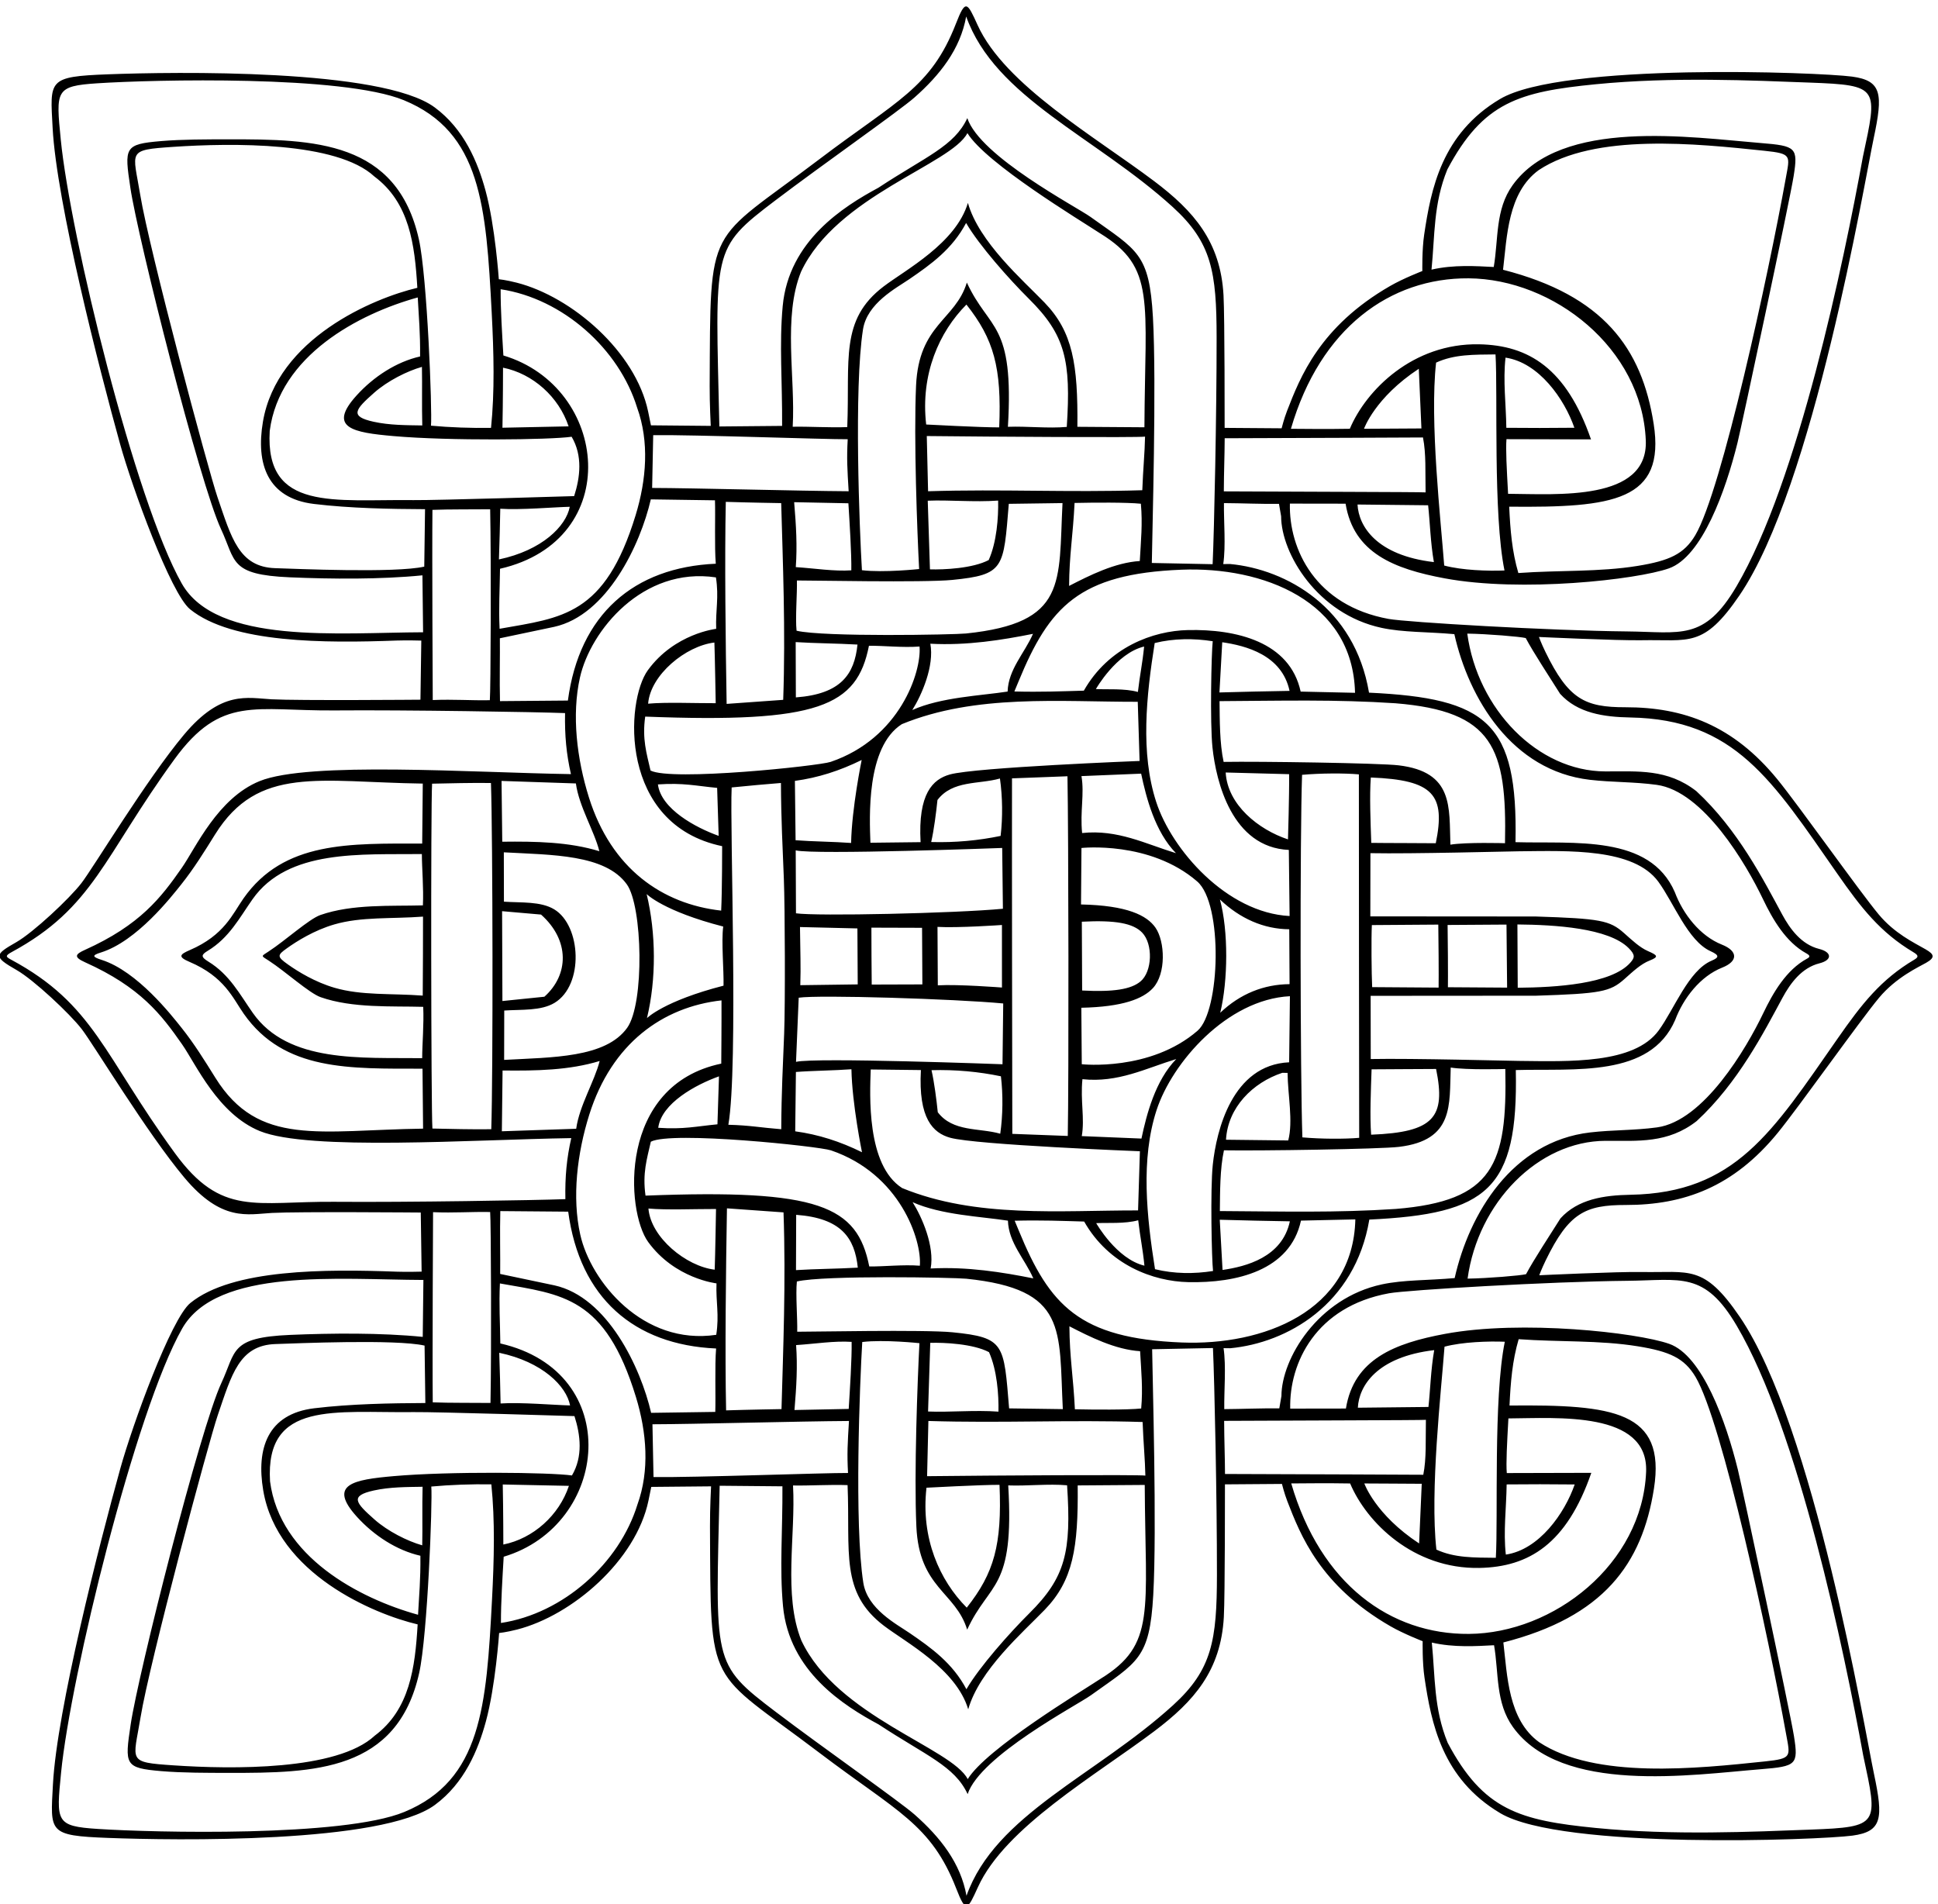 <?xml version="1.0" encoding="UTF-8" standalone="no"?>
<svg xmlns:inkscape="http://www.inkscape.org/namespaces/inkscape" xmlns:sodipodi="http://sodipodi.sourceforge.net/DTD/sodipodi-0.dtd" xmlns="http://www.w3.org/2000/svg" xmlns:svg="http://www.w3.org/2000/svg" version="1.1" id="svg1" width="651.77" height="640.353" viewBox="0 0 651.77 640.353">
  <defs id="defs1"></defs>
  <g id="g1" transform="translate(-73.761,-193.823)">
    <path id="path1" d="m 5424.09,4081.99 c -31.06,17.74 -79.09,40.6 -118.96,88.45 -48.79,58.55 -202.92,276.47 -256.2,341.6 -111.66,136.47 -236.61,182.33 -384.3,182.21 -102.31,-0.09 -143.82,20.06 -202.09,139.7 -10.8,22.18 -16.49,37.99 -16.49,37.99 0,0 199.42,-9.39 259.36,-8.23 120.46,2.31 156.27,-20.62 247.56,113.22 188.26,275.98 315.77,1044.05 339.58,1156.19 23.74,111.79 20.95,145.54 -54.7,155.72 -82.73,11.14 -733.77,36.15 -890.16,-56.64 -147.85,-87.73 -174.66,-227.98 -191.83,-342.83 -5.79,-38.71 -4.65,-92.13 -4.65,-92.13 0,0 -47.78,-18.44 -81.33,-37.75 -178.52,-102.79 -227.86,-231.19 -260.74,-315.83 -7.75,-19.93 -13.76,-44.07 -13.76,-44.07 l -144.1,1.06 c 0,0 0.22,280.56 -2.83,335.46 -7.52,135.47 -75.28,213 -175.76,288.67 -149.19,112.36 -377.22,242.91 -445.91,394.02 -26.45,58.19 -30.48,66.86 -54.9,4.07 -63.53,-163.38 -149.97,-194.67 -345.67,-343.13 -285.86,-216.86 -274.92,-154.27 -277.1,-572.77 -0.23,-44.42 2.74,-101.28 2.74,-101.28 l -151.22,1.42 c 0,0 -3.27,16.36 -7.11,34.76 -31.58,151.33 -192.66,290.19 -332.25,325.91 -27.05,6.92 -45.34,8.77 -45.34,8.77 0,0 -9.15,134.42 -33.55,223.89 -19.73,72.35 -54.07,155.52 -128.75,210.68 -133.42,98.54 -659.571,89.82 -825.946,83.54 -153.153,-5.79 -146.477,-13.85 -139.989,-135.77 9.977,-187.48 117.739,-608.88 170.535,-798.95 30.5,-109.8 128.098,-378.2 176.9,-417.85 106.35,-86.41 341.93,-85.86 522.56,-79.16 25.06,0.93 62.24,-0.14 62.24,-0.14 l -2.16,-149.45 c 0,0 -309.18,-2.57 -376.26,1.02 -61.62,3.29 -127.08,23.38 -221.63,-89.47 -94.552,-112.85 -228.751,-335.5 -259.251,-375.15 -30.5,-39.65 -122,-125.05 -164.699,-149.45 -55.707,-31.84 -58.473,-36.71 0.793,-70.58 42.699,-24.4 134.199,-109.8 164.699,-149.45 30.5,-39.65 164.699,-262.3 259.248,-375.15 94.55,-112.85 160.02,-92.77 221.64,-89.47 67.07,3.59 376.25,1.02 376.25,1.02 l 2.17,-149.45 c 0,0 -37.18,-1.07 -62.25,-0.14 -180.63,6.69 -416.21,7.25 -522.56,-79.16 -48.799,-39.65 -146.397,-308.05 -176.897,-417.85 -52.796,-190.07 -160.558,-611.47 -170.531,-798.95 -6.488,-121.92 -13.164,-129.98 139.985,-135.77 166.375,-6.28 692.533,-15 825.953,83.54 74.68,55.16 109.01,138.33 128.74,210.68 24.4,89.47 33.55,223.89 33.55,223.89 0,0 18.29,1.85 45.34,8.77 139.59,35.72 300.67,174.58 332.26,325.91 3.84,18.4 7.1,34.77 7.1,34.77 l 151.22,1.41 c 0,0 -2.97,-56.86 -2.74,-101.28 2.18,-418.5 -8.76,-355.91 277.11,-572.77 195.7,-148.46 282.13,-179.75 345.67,-343.12 24.41,-62.79 28.45,-54.13 54.89,4.06 68.69,151.11 296.72,281.66 445.91,394.02 100.48,75.67 168.24,153.2 175.77,288.67 3.05,54.91 2.82,335.46 2.82,335.46 l 144.11,1.06 c 0,0 6.01,-24.14 13.75,-44.07 32.89,-84.64 82.22,-213.04 260.75,-315.83 33.55,-19.31 81.33,-37.75 81.33,-37.75 0,0 -1.14,-53.42 4.65,-92.12 17.16,-114.86 43.98,-255.11 191.82,-342.84 156.4,-92.79 807.44,-67.78 890.17,-56.64 75.64,10.18 78.44,43.93 54.69,155.73 -23.8,112.13 -151.31,880.2 -339.57,1156.18 -91.3,133.84 -127.11,110.91 -247.57,113.22 -59.94,1.16 -259.36,-8.23 -259.36,-8.23 0,0 5.7,15.81 16.5,37.99 58.26,119.64 99.78,139.79 202.09,139.7 147.69,-0.12 272.64,45.74 384.3,182.21 53.28,65.13 207.41,283.05 256.2,341.6 43.28,51.94 100.41,77.86 118.95,88.45 22.66,12.95 21.87,21.03 -0.79,33.98 z M 4214.43,6054.07 c 90.32,170.55 182.13,196.37 374.61,215.39 194.55,19.23 397.05,9.61 542.2,4.21 176.21,-6.56 171.49,-12.47 133.96,-187.62 -48.34,-265.64 -163.3,-820.1 -319.59,-1086.05 -81.84,-139.24 -141.39,-115.36 -276.91,-114.02 -196.43,1.95 -556.91,23.27 -602.45,31.53 -185.33,33.61 -252.73,176.18 -249.96,291.65 l 140.82,-0.21 c 20.27,-124.9 122.98,-164.99 250.38,-188.74 193.94,-36.16 485.34,-3.56 567.09,25.14 84.06,29.51 143.64,196.58 173.56,317.67 10.2,41.26 132.2,612.8 141.96,674.26 11.47,72.23 6.47,76.39 -83.74,83.66 -175.25,14.12 -504.02,63.99 -626.75,-106.46 -44.57,-61.91 -35.67,-136.5 -47.88,-207.03 -44.53,2.25 -101.2,6.28 -157.37,-6.72 8.71,86.39 4.49,166.3 40.07,253.34 z m -227.13,-847.21 178.52,-1.91 c 4.56,-40.52 5.96,-95.19 14.59,-143.7 -144.95,17.01 -190.23,90.32 -193.11,145.61 z m 198.66,358.77 c 46.12,21.28 95.37,20.11 150.26,20.75 6.04,-98.75 -6.44,-404.08 22.71,-546.31 -41.39,-1.7 -107.05,0.41 -152.44,12.48 -8.54,112.99 -37.1,365.26 -20.53,513.08 z m 550.12,-154.43 c -29.95,190.88 -127.14,324.28 -380.82,389.23 10.01,83.08 11.72,195.04 90.36,252.08 142.27,94.15 398.99,66.76 570.8,48.76 69.85,-7.33 64.11,-12.23 53.84,-69.13 -43.98,-243.48 -161.9,-790.07 -228.88,-902.89 -28.36,-47.77 -65.62,-64.59 -146.2,-77.66 -97.35,-15.78 -198.91,-10.49 -301.22,-17.97 -16.05,54.86 -20.38,108.58 -23.15,167.74 262.77,-2.51 395.95,14.28 365.27,209.84 z m -467.97,367.6 c 214.47,-1.59 438.47,-176.56 448.11,-409.77 6.39,-154.66 -224.92,-135.8 -348.2,-135.1 -3.53,64.46 -6.2,112.63 -4.08,138.16 l 213.74,-0.54 c -62.27,179.79 -157.74,238.09 -283.1,240.44 -166.99,3.14 -285.38,-115.42 -326.76,-213.6 -47.12,-1.13 -148.94,-0.07 -148.94,-0.07 74.26,255.21 251.44,381.95 449.23,380.48 z m 93.43,-200.54 c 84.33,-12.44 148.84,-104.42 174.1,-177.33 -61.75,-0.69 -114.57,-0.66 -172.06,-0.11 -0.68,58.56 -8.71,119.06 -2.04,177.44 z M 4148.88,5399.2 c -53.68,-0.63 -102.47,-0.31 -145.17,-0.81 0,0 27.42,78.62 138.54,151.69 z m -497.47,-24.77 c 152.39,0.29 501.38,1.97 501.38,1.97 8.24,-41.56 5.6,-86.65 6.62,-138.87 -11,1.09 -349.7,1.62 -510.18,2.58 0.21,51.14 1.96,87.23 2.18,134.32 z M 2516.1,5976.51 c 118.57,89.92 313.54,226.54 350.61,259.29 64.9,57.34 116.23,122.52 131.03,205.07 72.93,-205.31 326.97,-303.97 522.39,-481.83 98.69,-89.83 110.75,-164.3 110.87,-329.67 0.15,-192.65 -6.14,-487.78 -10.07,-573.4 l -153.76,3.08 c 0.89,73.62 12.18,454.05 2.8,621.2 -9.08,161.81 -39.15,168.68 -157.76,253.75 -35.71,25.61 -279.37,152.82 -311.6,249.88 -32.93,-71.08 -104.81,-96.99 -225.04,-176.16 -88,-47.43 -226.36,-133.96 -241.79,-299.07 -9.03,-96.64 -0.75,-191.45 -1.5,-303.01 l -158.69,-1.44 c -9.88,449.35 -21.5,447.94 142.51,572.31 z m 43.77,-3250.02 c 42.07,-0.85 92.95,2.62 137.95,0.9 6.93,-170.29 -19.41,-270.93 91.86,-355.54 55.96,-42.55 182.55,-109.04 213.22,-211.33 27.91,99 138.5,194.8 193.6,251.86 71.47,74 84.82,156.14 83.21,314.26 l 169.52,1.2 c 1.61,-321.94 28.81,-403.49 -111.36,-489.9 -51.6,-33.93 -288.66,-176.67 -336.26,-253.94 -40.14,78.66 -330.75,158.7 -420.69,350.6 -46.24,115.22 -13.98,266.14 -21.05,391.89 z m -372.98,732.9 c -8,56.7 3.49,92.5 13.43,136.33 52.48,27.64 425.28,-11.59 455.39,-21.82 175.15,-59.49 230.06,-227.44 224.89,-291.71 -42.57,3.27 -91.03,-2.34 -127.94,-1.88 -30.32,152.92 -126.3,196.19 -565.77,179.08 z m 343.86,-539.78 c 0,0 -86.72,-1.45 -140.08,-3.21 -3.1,142.72 -0.47,358.39 2.13,510.85 l 143.04,-10.23 c 6.2,-175.89 -1.07,-350.69 -5.09,-497.41 z m 221.11,1930.08 c 36.91,0.46 85.38,-5.15 127.94,-1.88 5.18,-64.26 -49.74,-232.22 -224.88,-291.72 -30.12,-10.22 -402.91,-49.45 -455.4,-21.81 -9.93,43.83 -21.43,79.63 -13.43,136.33 439.47,-17.11 535.45,26.16 565.77,179.08 z m -361.98,363.91 c 53.35,-1.76 140.08,-3.2 140.08,-3.2 4.02,-146.73 11.28,-321.52 5.08,-497.42 L 2392,4702.74 c -2.59,152.47 -5.23,368.14 -2.12,510.86 z m 190.25,581.8 c 89.94,191.91 380.55,271.94 420.69,350.6 47.59,-77.27 284.65,-220 336.25,-253.94 140.17,-86.41 112.98,-167.96 111.36,-489.9 l -169.51,1.2 c 1.6,158.13 -11.74,240.27 -83.21,314.27 -55.1,57.05 -165.69,152.85 -193.6,251.85 -30.67,-102.29 -157.26,-168.78 -213.22,-211.33 -111.28,-84.61 -84.94,-185.25 -91.87,-355.54 -45,-1.72 -95.88,1.75 -137.95,0.9 7.08,125.75 -25.18,276.67 21.06,391.89 z m 321.25,-554.98 -3.28,139.58 c 163.51,-1.83 534.87,-4.12 551.92,-1.48 -0.7,-39.8 -5.11,-84.25 -6.96,-135.52 -188.02,-5.87 -353.86,3.2 -541.68,-2.58 z m 535.35,-176.44 c -63.16,-3.96 -127.82,-36.72 -178.76,-62.94 0.42,77.57 9.82,127.42 13.85,209.78 48.84,1.1 132.21,1.68 167.64,-1.97 4.61,-50.81 0.1,-93.25 -2.73,-144.87 z m 183.79,-471.52 c 9.16,-86.43 49.21,-252.51 193.07,-258.98 l 1.95,-167.12 c -159.15,8.16 -297.95,167.67 -337.2,288.12 -40.53,124.35 -25.05,268.97 -3.93,402.13 48.3,11.92 98.95,12.16 146.74,4.58 -3.33,-28.1 -7.25,-206.26 -0.63,-268.73 z m 33.4,-63.18 160.42,-4.27 c 0.57,-51.71 -2.89,-164.88 -2.89,-164.88 -74.72,24.75 -152.92,87.46 -157.53,169.15 z m 160.47,-732.76 c -143.86,-6.47 -183.92,-172.55 -193.08,-258.98 -6.61,-62.47 -2.7,-240.63 0.63,-268.73 -47.79,-7.58 -98.43,-7.34 -146.74,4.58 -21.12,133.16 -36.59,277.78 3.93,402.13 39.26,120.45 178.05,279.96 337.21,288.12 z m -2.31,-197.63 -157.37,1.83 c 4.61,81.69 67.57,144.41 142.29,169.16 l 13.41,-0.16 c 0.57,-56.13 14.44,-122.18 1.67,-170.83 z M 3443.86,2887 c 1.84,-51.27 6.25,-95.72 6.96,-135.52 -17.05,2.65 -388.41,0.35 -551.93,-1.48 l 3.28,139.58 c 187.83,-5.78 353.67,3.29 541.69,-2.58 z m -185.1,241.96 c 50.94,-26.22 115.6,-58.98 178.76,-62.94 2.84,-51.62 7.35,-94.07 2.74,-144.87 -35.44,-3.65 -118.81,-3.07 -167.65,-1.96 -4.02,82.36 -13.42,132.2 -13.85,209.77 z m -386.99,-506.33 c 7.05,-155.78 99.25,-165.07 128.46,-260.67 56.88,123.05 119.79,98.42 103.82,364.69 48.78,-1.79 101.29,4.51 148.83,0.3 11.06,-168.28 -3.84,-232.79 -95.96,-324.13 -48.82,-48.41 -125.92,-135.1 -158.59,-191.53 -35.04,66.19 -88.76,104.47 -143.31,141.87 -33.52,22.97 -107.01,60.84 -117.43,127.44 -23.22,148.4 -8.79,506.54 -2.68,608.65 54.98,6.68 144.6,-2.95 144.6,-2.95 -4.82,-93.4 -13.84,-328.5 -7.74,-463.67 z m 25.59,98.2 c 0,0 137.62,7.42 184.67,7.3 6.39,-151.49 -13.62,-222.97 -82.87,-310.56 -68.75,69.13 -116.42,175.54 -101.8,303.26 z m 3.99,192.68 5.56,173.6 c 34.88,1.1 108.56,-2.35 148.58,-23.56 20.21,-45.37 24.76,-106.93 23.87,-150.34 -60.96,4.37 -123.3,-1.96 -178.01,0.3 z m 204.95,7.92 c -13.52,163.12 -10.55,179.18 -143.1,192.41 -71.39,7.12 -364.66,1.07 -392.72,1.39 0.91,32.44 -4.28,94.41 -0.87,127.03 68.52,16.28 398.29,10.13 428.52,7.01 256.78,-26.56 233.73,-128.07 243.98,-329.73 z m -538.91,349.61 0.46,139.82 c 114,-8.46 148.03,-58.3 155.83,-133.58 -53.72,-3.04 -107.45,-3.15 -156.29,-6.24 z m 340.5,4.09 c 10.41,56 -21.68,129.58 -45.63,167.68 72.83,-32.57 172.83,-36.17 241.03,-46.73 1.78,-56.15 42.79,-96.88 64.18,-145.94 -77.9,15.55 -166.8,30.01 -259.58,24.99 z m -72.06,203.37 c -90.9,58.08 -81.61,237.12 -79.47,299.85 l 126.87,-1.48 c -6.89,-122.82 30.86,-159.12 74.11,-171.16 64.84,-18.04 479.66,-34.14 479.66,-34.14 l -4.63,-149.59 c -197.49,0.27 -409.54,-20.09 -596.54,56.52 z m 252.97,859.96 1.8,-153.71 c -120.83,-11.54 -472.2,-19.16 -523.25,-11.52 l -0.67,159.14 c 47.72,-11.65 522.12,6.09 522.12,6.09 z m -179.52,14.99 c 6.96,30.58 12.55,74.57 15.84,106.32 38.45,50.48 104.47,39.05 157.98,54.31 6.63,-46.29 7.25,-98.74 1.69,-145.17 -55.99,-11.63 -114.49,-17.2 -175.51,-15.46 z m 178.92,-367.9 c 0,0 -110.93,8.62 -162.2,5.56 l -0.8,147.78 c 51.28,-3.06 162.97,4.79 162.97,4.79 z m -201.24,7.9 -128.09,-0.4 c -0.22,19.33 -1.01,124.57 -0.8,143.9 l 128.09,-0.4 z m -309.48,145.05 145.22,-3.49 0.79,-141.54 -145.21,-1.97 c 1.59,47.22 -0.12,82.5 -0.8,147 z m 129.29,212.58 c -41.52,3.18 -99.54,3.67 -140.39,6.91 -0.58,50.01 -1.17,100.03 -1.75,150.05 58.48,8 113.06,25.38 168.86,52.87 0,0 -25.07,-121.78 -26.72,-209.83 z m -139.59,-579.06 c 40.84,3.23 98.87,3.72 140.39,6.9 1.64,-88.05 26.71,-209.83 26.71,-209.83 -55.8,27.49 -110.38,44.87 -168.85,52.87 0.58,50.02 1.16,100.04 1.75,150.06 z m 0.29,25.61 6.78,162.19 c 51.04,7.64 396.32,-3.03 517.14,-14.57 l -1.79,-153.71 c 0,0 -474.41,17.74 -522.13,6.09 z m 516.42,-181.71 c -53.51,15.26 -119.52,3.83 -157.98,54.31 -3.28,31.75 -8.87,75.74 -15.84,106.32 61.03,1.74 119.52,-3.83 175.51,-15.46 5.56,-46.43 4.95,-98.88 -1.69,-145.17 z m 30.5,-0.36 c -0.38,148.89 -1.17,749.99 -0.8,898.88 l 140.25,5.29 c 2.73,-137.23 3.53,-772.23 0.8,-909.46 z m 355.47,368.43 c 34.04,36.66 30.59,118.14 6.6,152.84 -21.55,31.15 -71.63,56.36 -188.34,58.76 l 1.11,142.79 c 0,0 173.06,19.01 292.83,-84.78 65.48,-56.74 58.23,-327.44 0.8,-377.2 -119.78,-103.79 -292.83,-84.77 -292.83,-84.77 l -1.11,142.78 c 104.99,2.16 156.06,22.78 180.94,49.58 z m -179.7,167.99 c 85.38,4.47 129.83,-4.07 152.45,-27.46 27.95,-28.89 25.96,-98.61 -4.17,-123.64 -23.94,-19.9 -67.96,-27.03 -147.48,-22.86 z m 142.56,-754.86 c 5.31,-45.4 11.38,-70.9 15.74,-114.87 -70.54,16.73 -121.97,107.57 -121.97,107.57 26.95,1.38 73.18,-2.08 106.23,7.3 z m 8.2,206.53 -150.9,6.21 c 7.84,45.05 -3.85,89.11 1.67,143.94 90.17,-9.59 160.15,27.42 237.29,50.92 -53.09,-54.28 -75.15,-140.22 -88.06,-201.07 z m 198.44,604.57 c 50.59,-48.21 110.64,-74.89 175.32,-75.35 -0.04,-22.42 0.75,-116.37 0.79,-138.78 -64.67,-0.47 -124.73,-24.1 -175.32,-72.32 19.7,81.37 20.91,206.55 -0.79,286.45 z m -111.17,117.06 c -77.14,23.5 -147.12,60.51 -237.29,50.92 -5.52,54.84 6.16,98.89 -1.68,143.94 l 150.91,6.21 c 12.91,-60.85 34.96,-146.79 88.06,-201.07 z m -96.26,407.6 c -33.05,9.38 -79.28,5.92 -106.23,7.3 0,0 51.43,90.84 121.97,107.57 -4.37,-43.97 -10.43,-69.47 -15.74,-114.87 z m -0.36,-24.86 4.64,-149.58 c 0,0 -414.82,-16.11 -479.66,-34.15 -43.26,-12.04 -81,-48.34 -74.11,-171.16 l -126.87,-1.48 c -2.14,62.73 -11.43,241.77 79.47,299.85 187,76.61 399.05,56.25 596.53,56.52 z m -570.11,-20.83 c 23.96,38.1 56.04,111.68 45.63,167.68 92.79,-5.02 181.68,9.44 259.59,24.99 -21.39,-49.05 -62.4,-89.79 -64.19,-145.94 -68.2,-10.56 -168.2,-14.16 -241.03,-46.73 z m 135.87,193.54 c -30.22,-3.12 -360,-9.27 -428.51,7.01 -3.41,32.62 1.78,94.59 0.86,127.03 28.06,0.32 321.34,-5.73 392.73,1.4 132.55,13.22 129.57,29.28 143.09,192.4 l 135.82,1.89 c -10.25,-201.66 12.79,-303.17 -243.99,-329.73 z m -274.45,-28.01 c -7.79,-75.27 -41.83,-125.12 -155.83,-133.58 l -0.46,139.82 c 48.84,-3.08 102.57,-3.2 156.29,-6.24 z m 276.55,915.32 c -29.21,-95.6 -121.41,-104.89 -128.45,-260.67 -6.11,-135.17 2.91,-370.27 7.74,-463.67 0,0 -89.63,-9.63 -144.61,-2.95 -6.1,102.11 -20.54,460.25 2.68,608.65 10.42,66.6 83.92,104.46 117.43,127.44 54.55,37.4 108.27,75.68 143.32,141.87 32.67,-56.43 109.76,-143.12 158.59,-191.53 92.12,-91.34 107.02,-155.85 95.96,-324.13 -47.54,-4.21 -100.05,2.09 -148.84,0.3 15.97,266.27 -46.94,241.64 -103.82,364.69 z m 81.81,-366.17 c -47.06,-0.12 -184.67,7.3 -184.67,7.3 -14.63,127.72 33.05,234.14 101.79,303.26 69.25,-87.59 89.27,-159.07 82.88,-310.56 z m -180.69,-185.38 c 54.72,2.26 117.06,-4.06 178.01,0.3 0.89,-43.41 -3.65,-104.97 -23.86,-150.34 -40.02,-21.21 -113.71,-24.66 -148.58,-23.56 z m -193.28,-176.06 c -43.88,-2.95 -92.78,5.02 -140.4,8.13 3.85,53.63 0.94,103.96 -4.12,164.18 l 137.14,-2.78 c 3.01,-48.76 8.11,-126.82 7.38,-169.53 z m -302.55,-548.98 c 48.47,4.79 83.07,7.98 124.59,11.29 0.42,-92.24 4.28,-164.02 7.35,-241.78 2.88,-72.93 3.66,-319.14 0.79,-391.92 -3.07,-77.76 -6.92,-149.53 -7.34,-241.78 -53.64,4.28 -79.17,9.87 -133.75,11.29 25.58,146.56 3.44,752.09 8.36,852.9 z m -214.98,-269.63 c 0,0 42.73,-43.3 193.61,-82.06 -5.05,-38.17 1.84,-111.35 0.79,-149.52 -150.87,-38.76 -193.6,-82.06 -193.6,-82.06 23.81,98.61 23.01,215.03 -0.8,313.64 z m 182.11,147.22 c -58.37,20.83 -145.57,67.95 -153.62,130.08 64.62,4.41 96.43,-3.76 149.75,-8.78 z m -178.39,334.21 c 5.83,73.17 95.52,146.18 167.58,154.63 1.26,-32.59 3.32,-153.4 3.32,-153.4 -53.9,-0.18 -125.8,2.95 -170.9,-1.23 z m 172.1,189.25 c 0,0 -105.08,-11.65 -172.72,-104.54 -56.88,-78.13 -73.71,-390.39 187.81,-444.98 0,0 0.08,-111.21 -2.45,-162.95 -148.81,16.54 -277.72,105.98 -334.28,285.7 -30.97,98.4 -43.91,209.47 -22.86,303.58 26.58,118.82 158.96,280.87 343.87,253.26 7.92,-51.15 -1.15,-82.5 0.63,-130.07 z m -535.92,-965.14 c 43.87,3.02 92.92,-1.25 127.14,19.39 75.02,45.26 67.48,195.31 -0.8,236.5 -34.21,20.64 -83.26,16.36 -127.13,19.39 l -0.26,124.78 c 121.55,-6.71 256.34,-4.82 311.06,-81.01 39.79,-55.41 44.97,-301.31 0.79,-362.82 -54.71,-76.19 -189.51,-74.3 -311.06,-81.01 z m -4.62,24.05 -0.8,227.18 98.46,-8.57 c 73.16,-65.15 70.5,-152.46 8.42,-207.75 z m 245.11,378.83 c -77.14,23.5 -160.12,24.97 -245.51,23.98 l -1.8,153.71 187.97,-6.35 c 8,-58.47 46.55,-120.25 59.34,-171.34 z m -244.72,-554.46 c 85.39,-0.99 168.38,0.48 245.52,23.98 -12.8,-51.09 -51.34,-112.87 -59.34,-171.34 l -187.97,-6.35 z m 219.3,-111.51 c 56.57,179.73 185.47,272.21 334.29,288.76 0.29,-52.23 -0.61,-159.9 -0.61,-159.9 -261.51,-54.6 -241.64,-372.96 -184.75,-451.08 67.64,-92.9 172.71,-104.55 172.71,-104.55 -1.77,-47.57 7.29,-78.92 -0.63,-130.07 -184.91,-27.61 -317.29,134.44 -343.86,253.26 -21.06,94.11 -8.12,205.18 22.85,303.58 z m 327.94,96.69 -3.88,-121.3 c -53.31,-5.02 -85.13,-13.19 -149.74,-8.78 8.04,62.13 95.24,109.25 153.62,130.08 z m -178.39,-334.21 c 45.09,-4.18 116.99,-1.05 170.89,-1.23 0,0 -2.05,-120.82 -3.32,-153.4 -72.06,8.45 -161.75,81.46 -167.57,154.63 z m 373.4,-345.31 c 47.62,3.11 96.52,11.08 140.41,8.13 0.72,-42.71 -4.38,-120.76 -7.39,-169.53 l -137.13,-2.78 c 5.06,60.22 7.96,110.55 4.11,164.18 z m 563.39,288.76 -10.68,25.68 c 67,1.76 120.21,-0.49 175.67,-2.05 62.51,-110.09 174.68,-151.31 263.25,-153.22 121.52,-2.63 257.65,29.07 285,155.56 l 137.5,3.09 c -5.45,-233.69 -234.66,-319.34 -438.7,-311.27 -259.41,10.25 -334.51,93.76 -412.04,282.21 z m 507.88,28.18 c 61.87,-1.92 118.84,-2.9 177.3,-3.99 -19.49,-91.18 -111.05,-114.35 -170.24,-122.99 z m 0.26,21.95 c 0.55,47.58 0.02,106.15 10.33,153.61 89.14,-1.56 394.53,2.96 442.47,8.69 139.64,16.69 127.5,106 130.97,200.58 40.18,-6.57 138.04,-3.67 138.04,-3.67 5.06,-241.79 -29.89,-333.7 -276.85,-353.83 -151.32,-10.08 -288.68,-6.27 -444.96,-5.38 z m 352.32,185.15 c -36.64,-3.23 -96.11,-3.04 -143.64,1.17 -5.44,152.38 -6.24,764.32 -0.8,916.7 47.54,4.21 107,4.4 143.64,1.17 -0.18,-25.73 0.61,-893.31 0.8,-919.04 z m 31.33,173.22 c 47.66,0.67 111.86,0.28 163.11,0.9 24.96,-122.06 -5.07,-160.07 -164.25,-166.19 -3.47,45.35 -0.7,112.85 1.14,165.29 z m -2.14,26.03 -0.24,159.81 418.02,0.31 c 163.73,5.2 187.4,9.91 223.44,41.88 22.19,19.68 41.59,38.27 64.14,47.1 24.17,9.46 19.25,13.53 -3.91,23.63 -21.24,9.26 -39.86,27.05 -61.02,45.81 -36.04,31.97 -59.72,36.68 -223.44,41.88 l -418.03,0.31 0.25,159.81 c 105.81,-2.04 347.2,4.46 374.31,4.74 128.5,1.31 291.29,8.16 353.72,-76.91 38.99,-53.15 74.73,-149.75 132.02,-175.7 22.95,-10.39 21.72,-15.95 2.74,-23.95 -58.43,-24.62 -94.53,-122.8 -133.97,-176.55 -62.43,-85.07 -225.21,-78.22 -353.71,-76.91 -27.11,0.28 -268.51,6.78 -374.32,4.74 z m 2.83,338.72 168,1.19 c 0.54,-27.59 1.33,-132.44 0.79,-159.28 l -168,1.19 c -1.66,32.72 -2.45,124.18 -0.79,156.9 z m 191.53,0.27 148.93,0.98 1.56,-159.4 -149.7,0.98 c 0.51,16.83 -0.28,140.61 -0.79,157.44 z m 176.53,1.29 c 94.72,-0.81 230.63,-8.88 281.32,-59.78 17.46,-17.54 15.17,-24.33 4.27,-36.74 -47.64,-54.22 -187.82,-62.66 -284.79,-63.5 z m -370.69,371.58 c 159.19,-6.12 189.22,-44.13 164.26,-166.19 -51.25,0.62 -115.46,0.23 -163.12,0.9 -1.83,52.44 -4.6,119.94 -1.14,165.29 z m 339.31,-166.13 c 0,0 -97.86,2.9 -138.05,-3.67 -3.46,94.58 8.68,183.89 -130.96,200.58 -47.95,5.73 -353.33,10.26 -442.48,8.68 -10.31,47.47 -9.77,106.04 -10.33,153.62 156.29,0.89 293.65,4.7 444.97,-5.38 246.96,-20.13 281.91,-112.04 276.85,-353.83 z m -722.07,381.17 7.06,126.97 c 59.19,-8.64 150.75,-31.81 170.23,-122.99 -58.45,-1.09 -115.43,-2.07 -177.29,-3.98 z m 205.35,2.2 c -27.34,126.49 -163.47,158.19 -284.99,155.56 -88.57,-1.91 -200.75,-43.13 -263.26,-153.22 -55.46,-1.56 -108.67,-3.8 -175.67,-2.05 l 10.68,25.68 c 77.54,188.45 152.64,271.96 412.05,282.21 204.04,8.07 433.25,-77.58 438.69,-311.27 z m -1637.18,648.39 c 99.98,1.41 434.43,-10.77 491.84,-10.32 -2.69,-48.95 -1.07,-74.89 2.39,-131.5 -127.47,0.78 -393.56,8.15 -496.91,8.35 z m -6.03,-162.39 c 0,0 134.32,-1.84 162.22,-2.35 1.32,-39.2 -1.48,-117.77 2.07,-160.35 -207.16,-9.06 -344.9,-127.81 -373.98,-345.98 l -171.7,-1.43 c -1.34,48.97 0.23,118.69 -0.32,158.9 l 137.44,28.92 c 133.87,29.62 217.97,208 244.27,322.29 z m -34.59,231.82 c 31.13,-86.14 23.54,-182.27 -3.81,-271.76 -77.71,-254.25 -186.02,-259.2 -343.97,-287.24 -2.57,52.31 0.43,100.48 1.05,151.73 315.5,72.45 275.56,459.37 8.5,539.31 -3.05,52.42 -7.13,114.89 -6.93,167.47 157.67,-23.78 299.51,-151.19 345.16,-299.51 z m -349.47,-383.64 c 1.6,43.78 2.61,90.32 3.39,128.15 50.9,-3.5 137.32,4.14 175.73,4.95 -9.22,-48.84 -69.98,-110.16 -179.12,-133.1 z m 176.15,336.45 -167.28,-3.46 c 1.38,64.18 1.46,151.84 1.46,151.84 75.63,-15.22 141.08,-73.88 165.82,-148.38 z m 7.68,-26.27 c 28.18,-47.88 21.66,-102.33 6.36,-150.09 0,0 -349.93,-10.83 -405.97,-10.13 -199.29,2.51 -376.06,-30.02 -363.81,175 24.62,190.62 225.27,296.21 374.29,337.45 2.64,-50.42 6.53,-88.83 5.9,-149.24 -59.48,-13.47 -117.21,-50.75 -160.5,-98.49 -74.71,-82.39 -8.09,-93.92 93.11,-102.81 141.33,-12.43 396.22,-9.57 450.62,-1.69 z m -206.83,-666.14 c -47.74,-0.98 -90.79,2.65 -144.36,0.4 0,0 -1.97,372.25 -0.79,480.85 43.76,1.73 99.7,0.99 145.98,1.53 2.7,-126.85 1.37,-462.01 -0.83,-482.78 z m -444.73,496.22 c 92.21,-11.11 193.92,-12.85 280.87,-13.25 l -1.97,-145.22 c -73,-16.71 -326.92,-5.46 -376.67,-3.91 -92.11,2.86 -111.13,77.18 -146.2,179.61 -23.12,67.54 -172.653,625.65 -195.352,764.43 -18.27,111.68 -34.945,113.2 83.27,121.22 147.032,9.97 413.752,13.64 508.862,-74.95 88.62,-66.08 102.1,-171.59 108.59,-281.44 -110.47,-25.95 -354.8,-127.77 -390.48,-338.78 -17.87,-105.68 10.76,-193.44 129.08,-207.71 z m 273.88,198.51 c -39.76,0.66 -82.5,0.39 -123.14,9.36 -61.24,13.53 -46.9,30.52 1.43,73.29 34,30.09 83.57,54.91 120.85,65.42 0.97,-46.66 -0.48,-96.75 0.86,-148.07 z M 1014.34,5006.9 c -118.113,208.12 -282.18,879.87 -306.067,1122.51 -12.289,124.81 -14.16,135.59 93.016,142.55 141,9.17 619.731,20.98 774.671,-42.86 195.13,-80.41 207.84,-266.99 221.96,-536.8 5.35,-102.3 7.72,-199.86 -1.7,-291.61 -47.41,-0.96 -105.42,1.19 -151.83,5.53 3.36,37.93 -9.41,375.83 -30.57,471.03 -55.45,249.54 -265.57,253.25 -481.09,252.99 -54.65,-0.07 -118.08,0.03 -171.187,-4.47 -92.863,-7.87 -92.613,-15.63 -77.266,-118.27 19.34,-129.32 175.753,-748.3 229.103,-862.68 37.94,-81.33 21,-115.47 173.94,-122.03 105.14,-4.52 229.78,-5.54 335.45,5 l 1.68,-143.95 c -212.47,-0.68 -522.18,-31.85 -610.11,123.06 z m 387.58,-1563.12 c -201.8,1.72 -287.11,-39.03 -405.299,123.32 -180.531,247.99 -204.066,375.94 -413.851,488.88 -13.012,7 -16.157,9.72 1.191,19.12 207.949,112.67 231.902,240.6 411.867,487.8 118.192,162.35 203.502,121.6 405.302,123.32 177.84,1.52 509.62,-3.95 582.3,-6.73 -1.05,-56.9 3.28,-103.22 14.86,-154.33 -250.78,3.9 -663.24,32.75 -787.3,-17.71 -106.06,-43.13 -161.51,-168.76 -196.64,-219.18 -52.358,-75.16 -105.385,-144.73 -245.248,-207.59 -24.711,-11.1 -28.559,-18.18 0.64,-31.3 139.981,-62.86 193.028,-132.47 245.408,-207.65 35.12,-50.42 90.57,-176.05 196.63,-219.18 124.06,-50.46 536.52,-21.61 787.31,-17.71 -11.58,-51.11 -15.92,-97.43 -14.86,-154.33 -72.69,-2.78 -404.47,-8.25 -582.31,-6.73 z m 394.92,183.49 c -50.92,-0.66 -103.79,0.8 -148.83,1.73 -3.49,51.08 -4.28,820.92 -0.8,872 45.04,0.93 97.92,2.39 148.83,1.73 4.65,-135.11 5.44,-740.35 0.8,-875.46 z m -763.13,423.21 c 88.92,-37.84 109.6,-91.84 137.33,-131.34 102.21,-145.6 268.7,-138.53 451.92,-138.77 l 1.46,-151.62 c -261.95,-3.64 -415.96,-46.7 -525.23,128.64 -27.48,44.09 -53.74,86.49 -85.57,126.38 -24.999,31.33 -111.655,142.84 -201.932,171.69 -23.497,7.51 -25.512,11.38 -1.961,18.71 90.695,28.26 177.992,140.6 203.093,172.06 31.84,39.89 58.09,82.29 85.57,126.38 109.28,175.34 263.29,132.28 525.24,128.64 l -1.46,-151.62 c -183.22,-0.24 -349.71,6.83 -451.92,-138.77 -27.59,-39.29 -48.19,-92.91 -135.89,-130.72 -25.31,-10.91 -30.55,-16.94 -0.65,-29.66 z m 588.43,-243.52 c -153.46,1.79 -338.61,-12.96 -428.06,114.08 -33.12,47.04 -58.67,97.2 -112.99,130.32 -19.53,11.91 -17.41,17.21 -1.29,26.98 54.66,33.11 80.26,83.44 113.48,130.62 89.45,127.04 274.61,112.29 428.06,114.08 0.1,-36.69 4.69,-85.61 2.62,-129.77 -80.42,-2.29 -178.53,3.86 -259.25,-24.37 -28.71,-10.04 -89.1,-64.95 -130.54,-91.91 -20.5,-13.34 -19.84,-10.58 0.62,-23.86 41.45,-26.92 101.96,-81.98 130.72,-92.03 80.71,-28.22 178.83,-22.08 259.24,-24.37 2.07,-44.16 -2.52,-93.08 -2.61,-129.77 z m 1.39,158.18 c -80.24,6.01 -154.38,-0.2 -223.06,19.81 -48.88,14.23 -91.58,40.45 -117.23,58.55 -28.79,20.32 -27.63,23.78 -3.58,41.02 25.28,18.12 69.32,45.77 120.02,60.54 68.68,20 144.34,13.79 224.58,19.79 0.26,-36.13 -0.46,-162.05 -0.73,-199.71 z m 171.31,-1029.97 c -46.28,0.54 -102.22,-0.2 -145.98,1.53 -1.17,108.6 0.8,480.85 0.8,480.85 53.56,-2.25 96.61,1.38 144.35,0.4 2.2,-20.77 3.53,-355.93 0.83,-482.78 z M 1220.2,2714.02 c 35.68,-211.01 280.01,-312.83 390.49,-338.78 -6.5,-109.85 -19.98,-215.36 -108.6,-281.44 -95.11,-88.59 -361.83,-84.92 -508.856,-74.95 -118.214,8.02 -101.543,9.54 -83.273,121.22 22.703,138.78 172.239,696.89 195.359,764.44 35.06,102.42 54.08,176.74 146.19,179.6 49.76,1.55 303.67,12.8 376.68,-3.91 l 1.97,-145.22 c -86.96,-0.4 -188.67,-2.14 -280.88,-13.25 -118.32,-14.27 -146.95,-102.03 -129.08,-207.71 z m 578.51,-276.32 c -14.12,-269.81 -26.82,-456.39 -221.96,-536.8 -154.93,-63.84 -633.664,-52.02 -774.664,-42.86 -107.176,6.96 -105.309,17.74 -93.02,142.55 23.891,242.64 187.954,914.39 306.074,1122.51 87.92,154.91 397.63,123.74 610.1,123.06 l -1.67,-143.95 c -105.68,10.54 -230.31,9.52 -335.45,5 -152.95,-6.56 -136.01,-40.7 -173.94,-122.03 -53.35,-114.38 -209.77,-733.37 -229.106,-862.68 -15.351,-102.64 -15.601,-110.4 77.266,-118.27 53.11,-4.5 116.54,-4.4 171.18,-4.46 215.53,-0.27 425.64,3.44 481.1,252.98 21.16,95.2 33.92,433.1 30.56,471.03 46.41,4.34 104.43,6.49 151.84,5.53 9.42,-91.75 7.04,-189.31 1.69,-291.61 z m -176.41,137.45 c -37.28,10.51 -86.85,35.33 -120.84,65.42 -48.34,42.77 -62.68,59.76 -1.43,73.29 40.63,8.97 83.37,8.7 123.14,9.36 -1.35,-51.32 0.11,-101.41 -0.87,-148.07 z m -72.07,174.98 c -101.21,-8.9 -167.82,-20.43 -93.12,-102.82 43.29,-47.74 101.02,-85.02 160.5,-98.49 0.64,-60.41 -3.25,-98.82 -5.9,-149.24 -149.01,41.24 -349.67,146.83 -374.29,337.45 -12.24,205.03 164.52,172.49 363.81,175 56.04,0.7 405.98,-10.13 405.98,-10.13 15.3,-47.76 21.82,-102.21 -6.37,-150.09 -54.4,7.88 -309.29,10.74 -450.61,-1.68 z m 266.79,311.86 c 109.14,-22.94 169.89,-84.26 179.11,-133.1 -38.41,0.81 -124.83,8.45 -175.73,4.95 -0.77,37.84 -1.79,84.37 -3.38,128.15 z m 176.14,-336.45 c -24.74,-74.5 -90.19,-133.16 -165.81,-148.38 0,0 -0.08,87.66 -1.46,151.84 z m 173.32,-47.19 c -45.64,-148.32 -187.49,-275.73 -345.16,-299.51 -0.19,52.58 3.88,115.05 6.93,167.48 267.07,79.93 307,466.85 -8.49,539.3 -0.63,51.25 -3.63,99.42 -1.06,151.73 157.95,-28.04 266.27,-32.99 343.98,-287.24 27.35,-89.49 34.93,-185.62 3.8,-271.76 z m 34.6,231.82 c -26.3,114.3 -110.41,292.67 -244.28,322.29 l -137.43,28.92 c 0.54,40.21 -1.03,109.93 0.32,158.9 l 171.7,-1.43 c 29.07,-218.17 166.82,-336.92 373.98,-345.98 -3.56,-42.58 -0.76,-121.15 -2.08,-160.35 -27.9,-0.51 -162.21,-2.35 -162.21,-2.35 z m 6.03,-162.39 -2.69,133.47 c 103.35,0.21 369.44,7.57 496.92,8.35 -3.46,-56.61 -5.08,-82.55 -2.4,-131.5 -57.41,0.45 -391.85,-11.73 -491.83,-10.32 z m 1313.81,-576.82 c -195.42,-177.86 -449.46,-276.52 -522.38,-481.83 -14.8,82.55 -66.14,147.73 -131.04,205.07 -37.06,32.75 -232.04,169.38 -350.61,259.29 -164,124.37 -152.38,122.96 -142.51,572.31 l 158.69,-1.44 c 0.75,-111.55 -7.53,-206.37 1.5,-303.01 15.43,-165.11 153.8,-251.64 241.8,-299.07 120.22,-79.17 192.11,-105.08 225.03,-176.16 32.23,97.06 275.89,224.27 311.61,249.89 118.61,85.06 148.68,91.93 157.76,253.74 9.37,167.15 -1.91,547.58 -2.81,621.2 l 153.77,3.08 c 3.92,-85.62 10.22,-380.75 10.07,-573.4 -0.13,-165.37 -12.18,-239.84 -110.88,-329.67 z m 127.65,902.76 17.07,-0.2 c 142.58,13.44 315.21,109.82 351.52,325.32 299.15,14.11 376.51,75.81 370.39,378.05 149.37,4.33 339.44,-19.71 402.83,126.33 20.98,55.68 63.68,110.74 119.01,132.69 40.82,16.19 40.02,41.99 -0.79,58.18 -55.34,21.95 -98.03,77.01 -119.01,132.69 -63.4,146.04 -253.46,122 -402.84,126.33 6.13,302.24 -71.23,363.94 -370.38,378.05 -36.31,215.5 -208.94,311.88 -351.52,325.32 l -17.08,-0.2 c 6.78,46.44 1.11,106.57 1.77,154.16 47.3,-0.29 90.37,-2.47 139.17,-1.9 l 5.39,-31.31 c 0.15,-93.94 91.66,-247.4 253.94,-282.21 55.08,-11.82 116.1,-9.8 184.09,-15.94 36.64,-162.8 145.49,-345.46 342.79,-368.29 57.6,-6.67 110.4,-4.79 168.89,-12.73 118.19,-16.1 226.02,-199.73 268.74,-288.93 24.18,-50.49 57.52,-108.62 109.75,-137.24 10.93,-5.99 8.73,-9.5 1.76,-13.25 -52.79,-28.43 -86.38,-86.96 -110.71,-137.77 -42.72,-89.2 -150.56,-272.83 -268.74,-288.93 -58.49,-7.93 -111.3,-6.06 -168.9,-12.73 -197.3,-22.83 -306.15,-205.49 -342.78,-368.29 -68,-6.14 -129.01,-4.12 -184.1,-15.94 -162.28,-34.8 -253.78,-188.27 -253.93,-282.21 l -5.39,-31.31 c -48.8,0.57 -91.88,-1.61 -139.17,-1.9 -0.67,47.59 5.01,107.72 -1.77,154.16 z m 3.63,-318.15 c -0.22,47.09 -1.96,83.18 -2.18,134.32 160.49,0.96 499.19,1.49 510.18,2.58 -1.01,-52.21 1.62,-97.31 -6.61,-138.87 0,0 -349,1.68 -501.39,1.97 z m 335.9,167.57 c 2.87,55.29 48.15,128.61 193.11,145.61 -8.63,-48.51 -10.03,-103.17 -14.59,-143.7 z m 161.57,-192.34 -6.63,-150.88 c -111.12,73.07 -138.54,151.69 -138.54,151.69 42.7,-0.5 91.5,-0.18 145.17,-0.81 z m -329.99,0.88 c 0,0 101.82,1.06 148.93,-0.07 41.38,-98.18 159.78,-216.74 326.77,-213.6 125.35,2.35 220.82,60.65 283.09,240.44 l -213.74,-0.54 c -2.12,25.53 0.55,73.7 4.08,138.16 123.28,0.7 354.6,19.56 348.21,-135.1 -9.65,-233.21 -233.65,-408.18 -448.11,-409.77 -197.8,-1.47 -374.98,125.27 -449.23,380.48 z m 387.61,345.77 c 45.38,12.07 111.05,14.18 152.44,12.48 -29.16,-142.24 -16.68,-447.55 -22.71,-546.31 -54.9,0.64 -104.14,-0.53 -150.26,20.75 -16.58,147.82 11.98,400.09 20.53,513.08 z m 157.09,-348.27 c 57.49,0.55 110.31,0.59 172.05,-0.11 -25.25,-72.91 -89.77,-164.89 -174.1,-177.33 -6.67,58.38 1.37,118.89 2.05,177.44 z m 7.23,199.46 c 2.77,59.16 7.1,112.88 23.14,167.74 102.32,-7.48 203.87,-2.19 301.23,-17.97 80.57,-13.07 117.83,-29.89 146.19,-77.66 66.99,-112.82 184.9,-659.41 228.88,-902.89 10.28,-56.9 16.01,-61.8 -53.84,-69.13 -171.8,-18 -428.53,-45.39 -570.8,48.76 -78.64,57.04 -80.34,169 -90.36,252.08 253.68,64.95 350.87,198.35 380.82,389.23 30.68,195.56 -102.49,212.35 -365.26,209.84 z m 297.89,315.38 c 135.51,1.34 195.07,25.22 276.9,-114.02 156.3,-265.95 271.26,-820.41 319.6,-1086.05 37.52,-175.15 42.24,-181.05 -133.96,-187.62 -145.15,-5.4 -347.65,-15.02 -542.2,4.21 -192.49,19.02 -284.3,44.84 -374.61,215.39 -35.59,87.04 -31.37,166.95 -40.08,253.35 56.17,-13.01 112.85,-8.98 157.38,-6.73 12.21,-70.53 3.3,-145.12 47.88,-207.03 122.73,-170.45 451.49,-120.58 626.74,-106.46 90.21,7.27 95.21,11.44 83.74,83.66 -9.76,61.46 -131.76,633 -141.96,674.25 -29.92,121.1 -89.49,288.17 -173.55,317.68 -81.76,28.7 -373.15,61.3 -567.09,25.14 -127.41,-23.75 -230.12,-63.84 -250.38,-188.74 l -140.82,-0.21 c -2.78,115.47 64.62,258.04 249.95,291.65 45.55,8.26 406.03,29.58 602.46,31.53 z m 726.05,812.22 c -85.02,-50.32 -133.59,-112.63 -193.81,-199.02 -165.85,-237.88 -259.45,-390.9 -524.1,-395.64 -67.1,-1.2 -133.08,-10.94 -177.29,-59.83 -27.35,-43.6 -66.97,-103.4 -86.93,-140.99 -13.46,-3.51 -96.97,-10.5 -147.81,-11.22 26.29,192.09 178.57,347.97 348.98,348.43 82.01,0.23 157.01,-7.17 230.25,49.88 104.89,96.7 170.59,225.97 217.06,311.82 19.7,36.38 48.19,75.78 93.37,87.11 32.86,8.24 32.07,28.2 -0.8,36.44 -45.17,11.33 -73.67,50.73 -93.36,87.11 -46.48,85.85 -112.17,215.12 -217.06,311.82 -73.25,57.05 -148.25,49.65 -230.26,49.88 -170.4,0.46 -322.69,156.35 -348.97,348.43 50.84,-0.72 134.34,-7.71 147.8,-11.22 19.96,-37.59 59.58,-97.39 86.93,-140.99 44.21,-48.89 110.19,-58.62 177.3,-59.83 264.64,-4.74 358.24,-157.76 524.1,-395.64 59.79,-85.77 108.09,-147.82 191.99,-197.94 12.12,-7.24 14.21,-11.73 2.61,-18.6" style="fill:#000000;fill-opacity:1;fill-rule:nonzero;stroke:none" transform="matrix(0.133,0,0,-0.133,0,1056)"></path>
  </g>
</svg>

